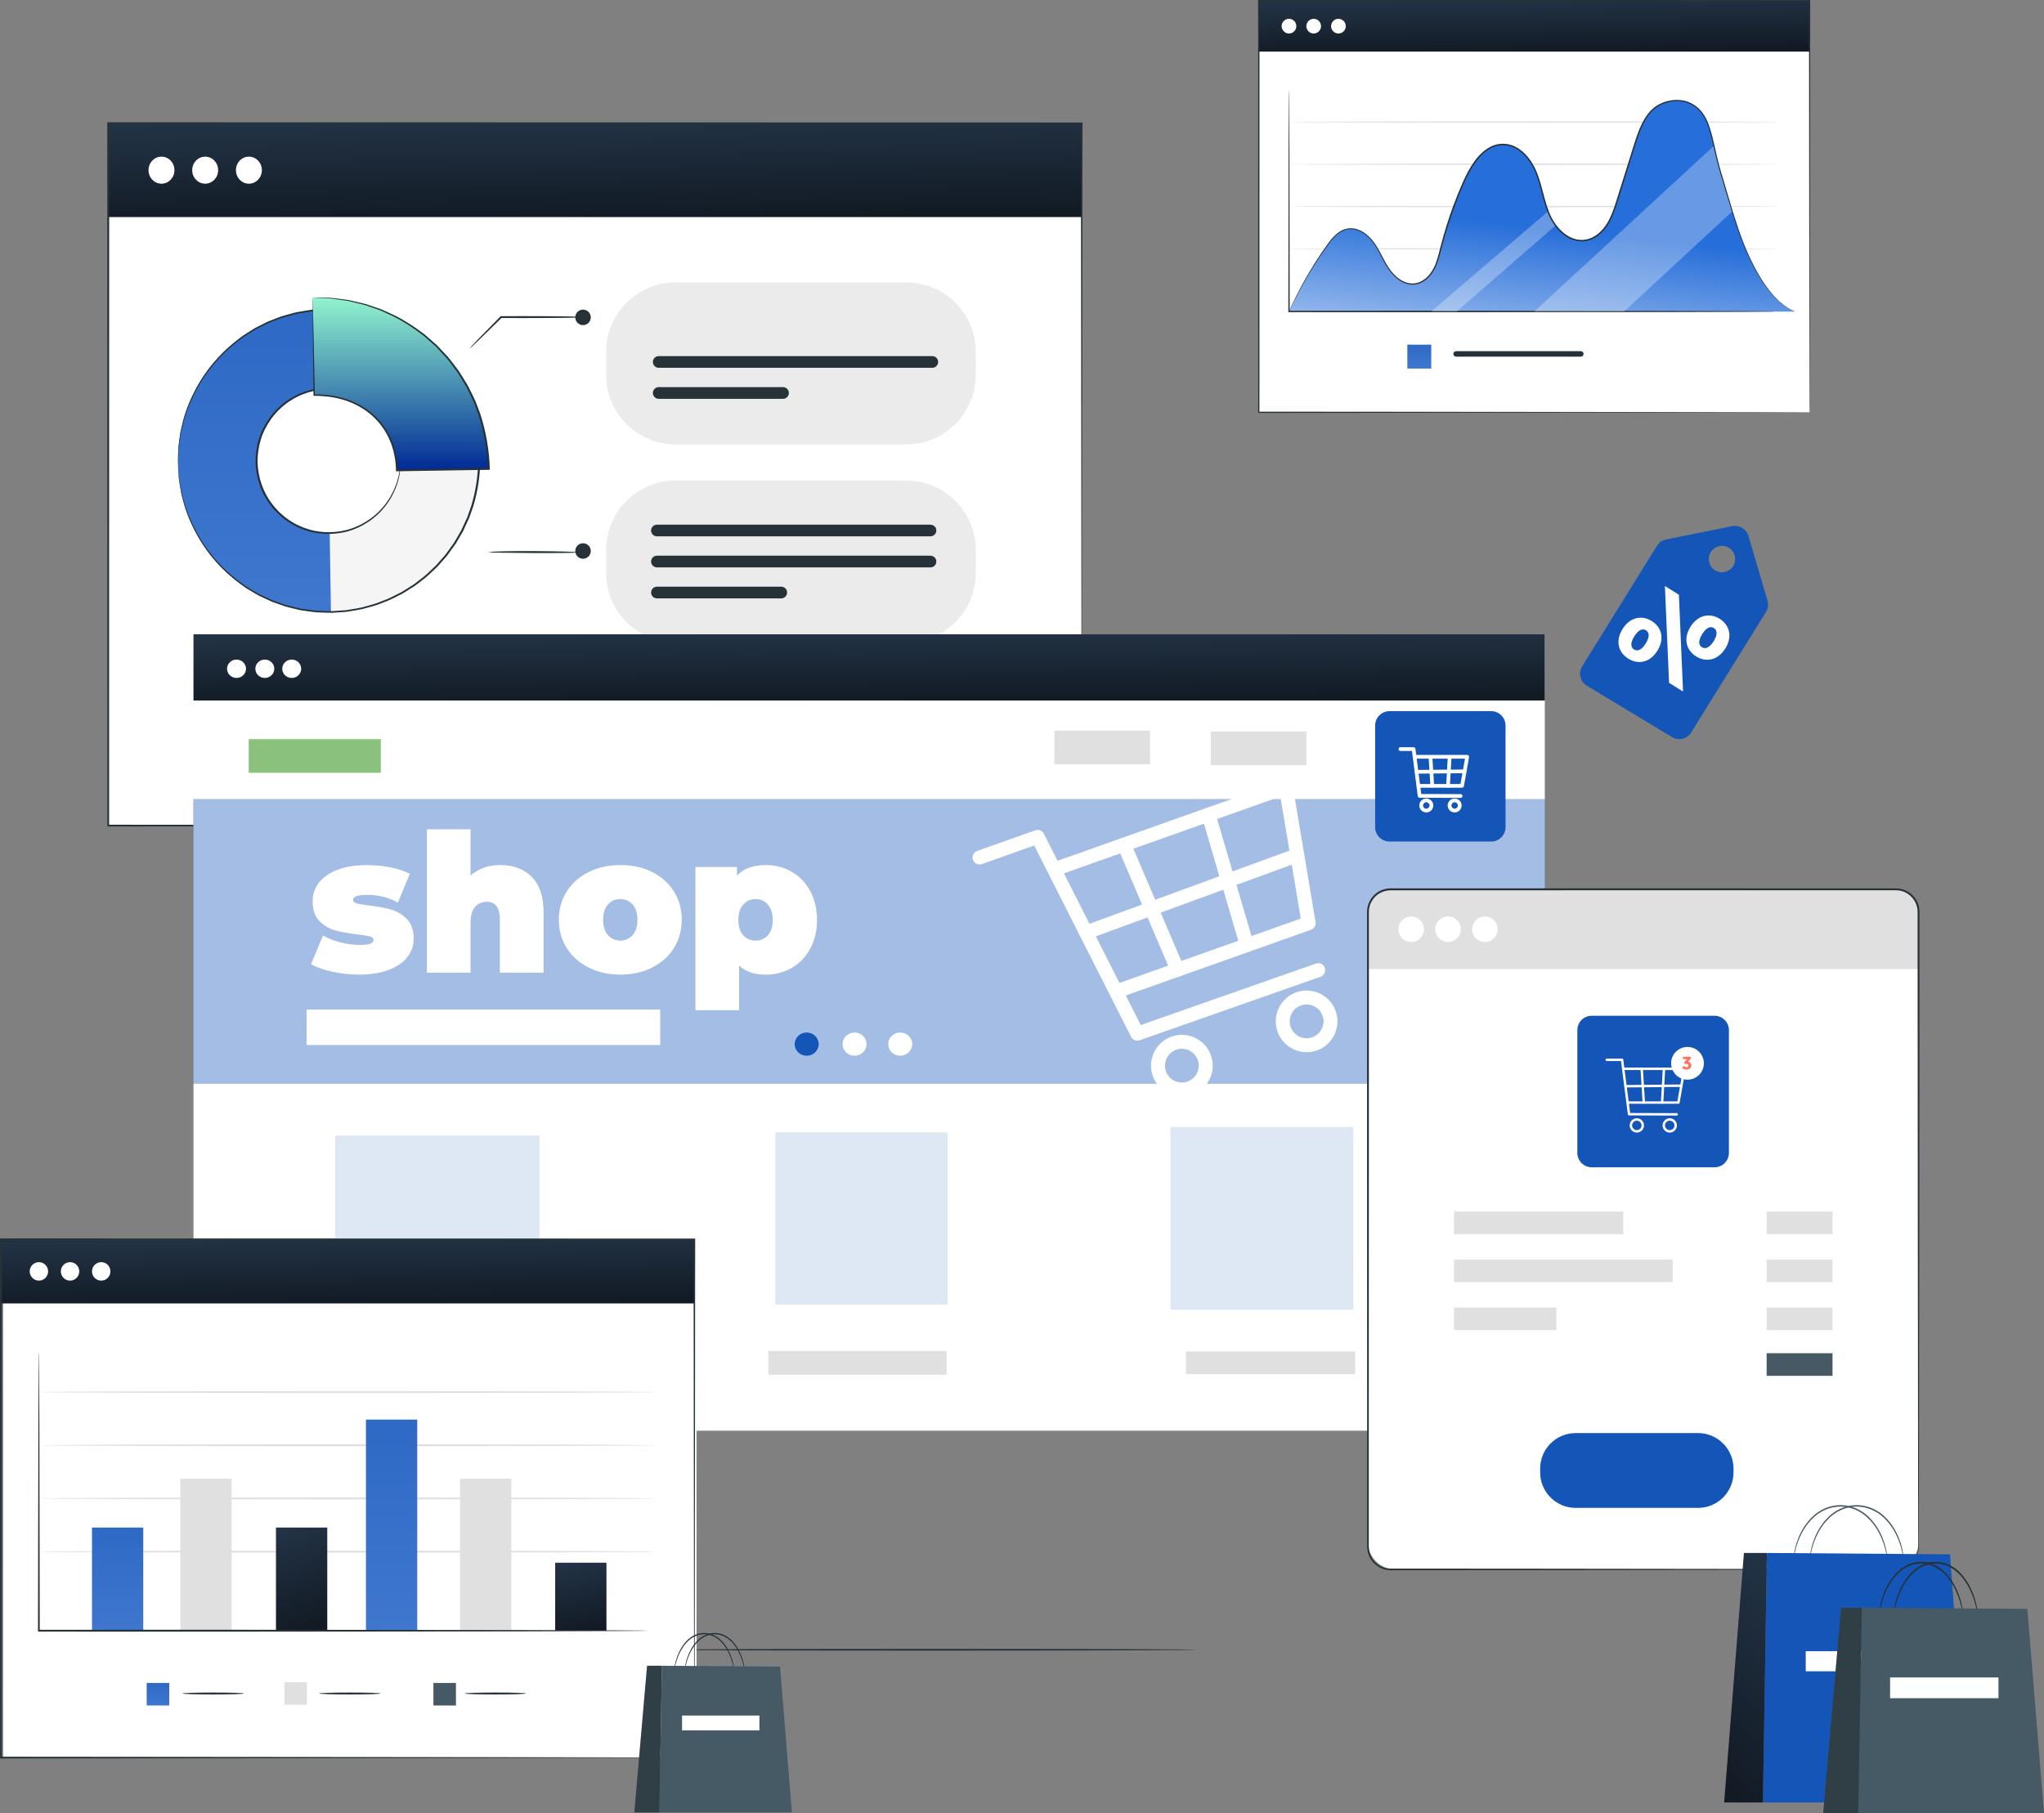 <svg xmlns="http://www.w3.org/2000/svg" xmlns:xlink="http://www.w3.org/1999/xlink" id="Layer_1" data-name="Layer 1" viewBox="0 0 632 560.73"><rect x="0" y="0" width="632" height="560.73" fill="#808080" stroke="none"/><defs><style>      .cls-1 {        fill: url(#linear-gradient-2);      }      .cls-2 {        fill: #fff;      }      .cls-3 {        fill: #8ac17d;      }      .cls-4 {        fill: url(#linear-gradient-15);      }      .cls-5 {        fill: #f5f5f5;      }      .cls-6 {        fill: rgba(38, 50, 56, .24);      }      .cls-7 {        fill: rgba(20, 86, 184, .39);      }      .cls-8 {        fill: #455a64;      }      .cls-9 {        fill: url(#linear-gradient-14);      }      .cls-10 {        fill: url(#linear-gradient-6);      }      .cls-11 {        fill: #e0e0e0;      }      .cls-12 {        fill: url(#linear-gradient-11);      }      .cls-13 {        fill: #ff725e;      }      .cls-14 {        fill: #1456b8;      }      .cls-15 {        fill: url(#linear-gradient-10);      }      .cls-16 {        opacity: .3;      }      .cls-17 {        fill: url(#linear-gradient-5);      }      .cls-18 {        fill: #ebebeb;      }      .cls-19 {        fill: url(#linear-gradient-7);      }      .cls-20 {        fill: url(#linear-gradient-9);      }      .cls-21 {        fill: url(#linear-gradient-3);      }      .cls-22 {        fill: none;        stroke: #fff;        stroke-linecap: round;        stroke-linejoin: round;        stroke-width: .75px;      }      .cls-23 {        fill: url(#linear-gradient);      }      .cls-24 {        fill: rgba(20, 86, 184, .14);      }      .cls-25 {        fill: url(#linear-gradient-4);      }      .cls-26 {        fill: url(#linear-gradient-8);      }      .cls-27 {        fill: #263238;      }      .cls-28 {        fill: url(#linear-gradient-12);      }      .cls-29 {        fill: url(#linear-gradient-13);      }    </style><linearGradient id="linear-gradient" x1="-89.78" y1="831.8" x2="-89.5" y2="814.26" gradientTransform="translate(564 830.52) scale(1 -1)" gradientUnits="userSpaceOnUse"><stop offset="0" stop-color="#233447"></stop><stop offset="1" stop-color="#121a24"></stop></linearGradient><linearGradient id="linear-gradient-2" x1="-84.37" y1="759.81" x2="-91.86" y2="691.07" gradientTransform="translate(564 830.52) scale(1 -1)" gradientUnits="userSpaceOnUse"><stop offset="0" stop-color="#266ed9"></stop><stop offset="1" stop-color="#fff"></stop></linearGradient><linearGradient id="linear-gradient-3" x1="-125.16" y1="734.15" x2="-125.16" y2="706.97" gradientTransform="translate(564 830.52) scale(1 -1)" gradientUnits="userSpaceOnUse"><stop offset="0" stop-color="#1456b8"></stop><stop offset="1" stop-color="#5789db"></stop></linearGradient><linearGradient id="linear-gradient-4" x1="-485.33" y1="864.2" x2="-485.33" y2="520.35" xlink:href="#linear-gradient-3"></linearGradient><linearGradient id="linear-gradient-5" x1="-440.11" y1="685.07" x2="-440.11" y2="738.45" gradientTransform="translate(564 830.52) scale(1 -1)" gradientUnits="userSpaceOnUse"><stop offset="0" stop-color="#002a95"></stop><stop offset="1" stop-color="#91f4ce"></stop></linearGradient><linearGradient id="linear-gradient-6" x1="-380.34" y1="795.18" x2="-379.79" y2="762.84" xlink:href="#linear-gradient"></linearGradient><linearGradient id="linear-gradient-7" x1="-434.86" y1="617.77" x2="-434.86" y2="588.81" xlink:href="#linear-gradient-3"></linearGradient><linearGradient id="linear-gradient-8" x1="-295.37" y1="636.32" x2="-295.17" y2="613.5" xlink:href="#linear-gradient"></linearGradient><linearGradient id="linear-gradient-9" x1="-456.7" y1="449.12" x2="-456.34" y2="427.03" xlink:href="#linear-gradient"></linearGradient><linearGradient id="linear-gradient-10" x1="-527.64" y1="402.2" x2="-527.64" y2="285.01" xlink:href="#linear-gradient-3"></linearGradient><linearGradient id="linear-gradient-11" x1="-476.69" y1="359.05" x2="-465.55" y2="327.42" xlink:href="#linear-gradient"></linearGradient><linearGradient id="linear-gradient-12" x1="-387.18" y1="348.6" x2="-382.02" y2="326.36" xlink:href="#linear-gradient"></linearGradient><linearGradient id="linear-gradient-13" x1="-442.92" y1="481.8" x2="-442.92" y2="241.87" xlink:href="#linear-gradient-3"></linearGradient><linearGradient id="linear-gradient-14" x1="-515.16" y1="319.66" x2="-515.16" y2="294.06" xlink:href="#linear-gradient-3"></linearGradient><linearGradient id="linear-gradient-15" x1="-.09" y1="332.94" x2="-43.12" y2="290.82" xlink:href="#linear-gradient"></linearGradient></defs><path class="cls-2" d="m559.52.22h-170.3v127.3h170.3V.22Z"></path><path class="cls-23" d="m559.52.22h-170.3v15.74h170.3V.22Z"></path><path class="cls-2" d="m398.55,10.36c1.25,0,2.27-1.02,2.27-2.27s-1.01-2.27-2.27-2.27-2.27,1.02-2.27,2.27,1.02,2.27,2.27,2.27Z"></path><path class="cls-2" d="m406.19,10.36c1.25,0,2.27-1.02,2.27-2.27s-1.02-2.27-2.27-2.27-2.27,1.02-2.27,2.27,1.01,2.27,2.27,2.27Z"></path><path class="cls-2" d="m413.84,10.36c1.25,0,2.27-1.02,2.27-2.27s-1.02-2.27-2.27-2.27-2.27,1.02-2.27,2.27,1.02,2.27,2.27,2.27Z"></path><path class="cls-27" d="m559.52,127.53s-.01-.8-.02-2.33c0-1.53-.01-3.8-.02-6.76-.01-5.92-.03-14.62-.05-25.72-.02-22.18-.06-53.99-.09-92.5l.18.18c-48.02.01-106.84.02-170.29.04h-.02l.22-.22c0,45.75-.02,89.09-.02,127.3l-.2-.2c50.43.04,92.98.08,122.93.1,14.99.02,26.82.04,34.91.05,4.04,0,7.15.02,9.26.02,1.05,0,1.85,0,2.39.01.54,0,.82.01.82.01,0,0-.26,0-.79.01-.53,0-1.32,0-2.36.01-2.1,0-5.19.01-9.22.02-8.08.01-19.9.03-34.86.05-29.98.02-72.58.06-123.06.1h-.2v-.2c0-38.22-.01-81.55-.02-127.3v-.22h.24c63.45.02,122.26.03,170.29.04h.18v.18c-.04,38.56-.07,70.41-.09,92.62-.02,11.08-.04,19.76-.05,25.67-.01,2.94-.02,5.2-.02,6.73,0,1.52-.02,2.29-.02,2.29Z"></path><path class="cls-11" d="m550.14,76.94c0,.12-33.89.22-75.69.22s-75.7-.1-75.7-.22,33.88-.22,75.7-.22,75.69.1,75.69.22Z"></path><path class="cls-11" d="m550.14,63.87c0,.12-33.89.22-75.69.22s-75.7-.1-75.7-.22,33.88-.22,75.7-.22,75.69.1,75.69.22Z"></path><path class="cls-11" d="m550.14,50.81c0,.12-33.89.22-75.69.22s-75.7-.1-75.7-.22,33.88-.22,75.7-.22c41.8,0,75.69.1,75.69.22Z"></path><path class="cls-11" d="m550.14,37.74c0,.12-33.89.22-75.69.22s-75.7-.1-75.7-.22,33.88-.22,75.7-.22,75.69.1,75.69.22Z"></path><path class="cls-1" d="m539.51,76.46c-2.95-7.12-4.97-14.9-7.24-22.27-1.97-6.42-2.15-9.42-3.84-14.84-2.66-8.54-9.71-9.49-14.83-7.17-4.57,2.06-6.54,7.43-8.05,12.26-1.81,5.78-3.62,11.55-5.43,17.33-.86,2.74-1.74,5.51-3.31,7.9-1.58,2.38-3.98,4.36-6.79,4.73-4.63.61-8.77-3.26-10.75-7.55-1.98-4.29-2.53-9.12-4.3-13.5-1.77-4.38-5.41-8.58-10.08-8.67-5.75-.1-9.65,5.76-12.04,11.06-3.01,6.67-5.44,13.61-7.25,20.72-.62,2.42-1.18,4.9-2.41,7.06-1.23,2.17-3.27,4.02-5.72,4.32-3.16.39-6.08-1.86-7.92-4.49s-2.96-5.72-4.84-8.32c-1.88-2.6-4.91-4.76-8.04-4.21-2.81.49-4.83,2.96-6.49,5.31-4.49,6.35-8.39,13.14-11.63,20.24h156.58c-7.21-2.48-12.67-12.77-15.63-19.89Z"></path><path class="cls-21" d="m442.54,106.6h-7.39v7.39h7.39v-7.39Z"></path><path class="cls-27" d="m488.79,110.3h-38.56c-.47,0-.85-.38-.85-.85s.38-.85.85-.85h38.56c.47,0,.85.38.85.85s-.38.85-.85.85Z"></path><path class="cls-27" d="m548.34,96.35s-.19.02-.56.02c-.39,0-.94.01-1.65.02-1.47,0-3.61.02-6.36.04-5.54.02-13.52.04-23.38.07-19.76.02-47.03.04-77.14.06-14.41,0-28.17-.01-40.69-.02h-.21v-.21c.03-20.06.06-37.16.08-49.26.03-6.03.05-10.82.06-14.11.01-1.63.03-2.88.03-3.75,0-.42.01-.74.02-.97,0-.22.02-.33.02-.33,0,0,.01.11.02.33,0,.23,0,.55.02.97,0,.87.02,2.12.03,3.75.01,3.29.03,8.08.06,14.11.02,12.1.05,29.2.08,49.26l-.21-.21c12.52,0,26.28-.01,40.69-.02,30.12.03,57.39.05,77.14.06,9.86.03,17.85.05,23.38.07,2.75.02,4.89.03,6.36.04.72,0,1.27.02,1.65.02.37,0,.56.02.56.02Z"></path><g class="cls-16"><path class="cls-2" d="m529.95,45.08l-55.57,51.27h27.79l33.46-30.97-5.67-20.29Z"></path></g><g class="cls-16"><path class="cls-2" d="m480.99,69.73l-30.58,26.61h-7.88l36.11-30.96,3.14,5.33"></path></g><path class="cls-27" d="m398.55,96.35s1.53-3.79,5.14-10.22c1.83-3.2,4.17-7.06,7.27-11.29.8-1.04,1.71-2.08,2.86-2.92,1.14-.84,2.59-1.4,4.12-1.33,1.53.07,3.01.72,4.28,1.67,1.28.95,2.36,2.2,3.24,3.6,1.81,2.77,2.96,6.13,5.35,8.78,1.2,1.29,2.71,2.42,4.49,2.86.88.21,1.82.24,2.72.03.9-.21,1.75-.64,2.5-1.21,1.52-1.15,2.61-2.83,3.33-4.67.74-1.84,1.17-3.83,1.69-5.83,1.03-4,2.3-8.07,3.81-12.16.75-2.05,1.58-4.1,2.46-6.15.88-2.05,1.82-4.12,3.04-6.07,1.22-1.93,2.67-3.82,4.61-5.2.96-.68,2.04-1.25,3.21-1.54,1.17-.28,2.41-.33,3.6-.1,2.41.46,4.49,2,6.05,3.86,1.58,1.87,2.7,4.12,3.46,6.46.78,2.34,1.33,4.75,2.01,7.13.69,2.37,1.49,4.75,2.87,6.81,1.37,2.05,3.21,3.85,5.47,4.76,2.24.95,4.86.72,6.89-.56,2.06-1.24,3.58-3.21,4.63-5.34,1.07-2.14,1.75-4.43,2.46-6.69,1.42-4.52,2.82-8.96,4.18-13.31.69-2.17,1.32-4.34,2.1-6.44.77-2.1,1.71-4.14,3.04-5.91.66-.88,1.43-1.69,2.32-2.33.88-.66,1.88-1.13,2.89-1.49,1.02-.35,2.08-.55,3.14-.63,1.07-.07,2.13.04,3.15.26,2.04.53,3.88,1.69,5.15,3.29,1.3,1.58,2.1,3.45,2.67,5.31,1.15,3.72,1.77,7.42,2.69,10.89.45,1.74.97,3.42,1.47,5.07.49,1.65.96,3.27,1.43,4.85,1.84,6.32,3.62,12.01,5.7,16.81,2.06,4.8,4.28,8.75,6.48,11.69,2.18,2.96,4.35,4.88,5.98,5.92.83.49,1.47.86,1.94,1.03.46.2.69.31.69.31,0,0-.24-.08-.7-.27-.48-.16-1.13-.51-1.97-.99-1.65-1.02-3.85-2.94-6.07-5.89-2.23-2.94-4.48-6.89-6.57-11.7-2.1-4.81-3.91-10.51-5.77-16.82-.47-1.58-.95-3.19-1.45-4.85-.5-1.65-1.03-3.33-1.48-5.08-.94-3.48-1.57-7.18-2.71-10.87-.56-1.83-1.34-3.65-2.6-5.17-1.22-1.55-2.99-2.65-4.95-3.16-.99-.21-2.01-.31-3.04-.25-1.02.09-2.05.27-3.04.62-1.99.65-3.75,1.95-5.02,3.69-1.29,1.72-2.22,3.73-2.98,5.81-.76,2.08-1.39,4.25-2.08,6.43-1.36,4.35-2.76,8.79-4.17,13.32-.71,2.26-1.4,4.57-2.48,6.76-1.07,2.17-2.64,4.22-4.8,5.52-1.07.64-2.29,1.1-3.56,1.18-1.27.11-2.55-.11-3.73-.59-2.37-.96-4.27-2.82-5.67-4.93-1.42-2.13-2.23-4.56-2.92-6.94-.68-2.39-1.23-4.8-2-7.11-.75-2.31-1.84-4.49-3.38-6.31-1.51-1.81-3.51-3.28-5.79-3.72-1.13-.22-2.3-.17-3.41.1-1.11.27-2.14.82-3.07,1.47-1.87,1.33-3.29,3.17-4.49,5.08-1.2,1.92-2.14,3.97-3.01,6.01-.88,2.04-1.7,4.09-2.46,6.13-1.51,4.08-2.78,8.13-3.82,12.11-.52,1.99-.96,3.99-1.72,5.87-.74,1.88-1.87,3.62-3.46,4.82-.79.6-1.69,1.05-2.64,1.27-.96.22-1.95.19-2.89-.04-1.87-.48-3.42-1.65-4.65-2.98-2.45-2.74-3.59-6.11-5.36-8.85-.87-1.39-1.92-2.61-3.16-3.53-1.23-.93-2.66-1.56-4.11-1.62-1.46-.08-2.85.45-3.95,1.26-1.12.81-2.02,1.83-2.81,2.85-3.1,4.2-5.48,8.05-7.32,11.23-1.84,3.19-3.13,5.74-3.99,7.48-.42.86-.74,1.53-.96,1.99-.22.45-.34.68-.34.68Z"></path><path class="cls-2" d="m334.45,38.12H33.46v217.21h300.99V38.12Z"></path><path class="cls-18" d="m280.22,137.44h-71.32c-11.86,0-21.48-9.62-21.48-21.48v-7.13c0-11.86,9.62-21.48,21.48-21.48h71.32c11.86,0,21.48,9.62,21.48,21.48v7.13c0,11.86-9.62,21.48-21.48,21.48Z"></path><path class="cls-5" d="m55.02,143.27c-.41-25.79,20.14-47.11,45.81-47.53,25.67-.41,46.89,20.23,47.31,46.02.41,25.79-20.14,47.11-45.81,47.52-25.67.41-46.9-20.23-47.31-46.02Zm68.82-1.11c-.2-12.33-10.34-22.2-22.62-22-12.28.2-22.1,10.39-21.9,22.72.2,12.33,10.34,22.2,22.62,22.01,12.27-.2,22.1-10.39,21.9-22.73Z"></path><path class="cls-25" d="m55.02,143.27c-.41-25.79,20.14-47.11,45.81-47.53l.39,24.41c-12.28.2-22.1,10.39-21.9,22.72.2,12.33,10.34,22.2,22.62,22l.39,24.41c-25.67.41-46.89-20.23-47.31-46.02Z"></path><path class="cls-27" d="m123.84,142.16s.02.12.02.36c0,.27,0,.62,0,1.07,0,.47-.01,1.05-.12,1.73-.08.68-.16,1.47-.39,2.33-.34,1.75-1.1,3.83-2.32,6.05-1.24,2.21-3.05,4.53-5.55,6.53-2.5,1.98-5.67,3.69-9.38,4.44-3.68.72-7.86.68-11.87-.76-1.02-.31-1.98-.8-2.97-1.25-.94-.55-1.92-1.05-2.8-1.74-.93-.62-1.74-1.39-2.59-2.14-.78-.83-1.58-1.64-2.25-2.59-1.37-1.85-2.58-3.91-3.33-6.18-.77-2.26-1.21-4.66-1.28-7.11,0-2.45.35-4.87,1.05-7.15.67-2.3,1.81-4.39,3.13-6.29.64-.96,1.42-1.81,2.17-2.66.83-.78,1.62-1.58,2.52-2.23.85-.72,1.82-1.25,2.74-1.83.97-.48,1.92-1,2.93-1.34,3.96-1.58,8.14-1.75,11.84-1.15,3.73.63,6.96,2.24,9.52,4.13,2.57,1.92,4.45,4.18,5.76,6.35,1.29,2.18,2.11,4.23,2.51,5.97.26.85.36,1.64.46,2.32.13.67.16,1.25.17,1.72.02.44.03.79.04,1.06,0,.24,0,.36,0,.36-.01,0-.03-.12-.05-.36-.03-.27-.06-.62-.1-1.05-.03-.46-.08-1.04-.23-1.7-.12-.67-.24-1.45-.51-2.29-.42-1.71-1.27-3.72-2.57-5.85-1.31-2.12-3.19-4.33-5.72-6.19-2.53-1.84-5.7-3.39-9.35-3.98-3.62-.57-7.7-.38-11.56,1.17-.98.33-1.9.85-2.85,1.32-.89.57-1.84,1.09-2.66,1.79-.88.63-1.65,1.42-2.45,2.17-.73.83-1.49,1.65-2.11,2.59-1.27,1.85-2.38,3.89-3.04,6.12-.68,2.22-1.03,4.58-1.02,6.96.12,4.77,1.72,9.38,4.47,12.95.65.92,1.44,1.72,2.19,2.52.83.73,1.62,1.49,2.52,2.1.85.67,1.81,1.17,2.72,1.71.96.44,1.9.92,2.89,1.23,3.9,1.43,7.98,1.48,11.59.8,3.63-.71,6.75-2.36,9.22-4.28,2.47-1.94,4.28-4.21,5.52-6.37,1.23-2.17,2.01-4.21,2.38-5.93.25-.85.34-1.63.44-2.3.12-.67.16-1.24.18-1.71.03-.44.05-.79.07-1.06.02-.24.03-.36.04-.36Z"></path><path class="cls-27" d="m55.02,143.27s.04.26.08.75c.04.52.1,1.26.18,2.21.04.49.08,1.03.12,1.63.07.6.21,1.24.33,1.94.12.7.26,1.46.4,2.26.11.82.42,1.64.65,2.54.88,3.59,2.63,7.82,5.35,12.3,2.74,4.46,6.67,9.1,11.99,13.03.67.48,1.34.97,2.03,1.47.71.46,1.46.87,2.2,1.31.75.42,1.47.92,2.28,1.28.8.37,1.61.74,2.43,1.12.41.19.82.38,1.23.57.43.15.86.3,1.29.45.87.3,1.74.61,2.62.92.89.29,1.82.46,2.74.7.93.19,1.85.51,2.82.6,1.92.24,3.87.61,5.88.59,1,.02,2.01.1,3.03.07,1.02-.07,2.04-.14,3.07-.21.51-.04,1.04-.05,1.55-.13l1.54-.26c1.03-.19,2.08-.32,3.11-.56,2.04-.59,4.15-1.05,6.15-1.93,2.07-.7,4-1.78,6-2.77.96-.56,1.9-1.19,2.85-1.78.98-.57,1.86-1.28,2.76-1.98,1.86-1.33,3.48-2.98,5.17-4.58.77-.88,1.54-1.76,2.31-2.64l.58-.66.52-.72,1.04-1.44,1.04-1.45.9-1.54.9-1.55.45-.78.38-.82c.5-1.1,1.01-2.19,1.52-3.3.4-1.15.8-2.3,1.2-3.46,1.43-4.68,2.16-9.64,2.15-14.67-.15-5.03-1.04-9.96-2.62-14.59-.44-1.14-.87-2.28-1.31-3.42-.54-1.09-1.08-2.17-1.62-3.25l-.4-.81-.48-.76-.96-1.52-.95-1.51-1.09-1.41-1.08-1.41-.54-.7-.6-.65c-.8-.86-1.6-1.71-2.39-2.56-1.74-1.54-3.41-3.14-5.31-4.41-.92-.68-1.83-1.36-2.82-1.9-.98-.56-1.93-1.16-2.91-1.69-2.03-.93-3.99-1.94-6.08-2.58-2.03-.81-4.15-1.21-6.21-1.73-1.04-.2-2.09-.31-3.13-.46l-1.55-.21c-.52-.06-1.04-.05-1.55-.08-1.03-.04-2.06-.07-3.07-.11-1.02,0-2.02.12-3.02.17-2.01.04-3.94.48-5.86.78-.97.11-1.87.47-2.8.69-.91.27-1.84.47-2.72.78-.87.34-1.74.67-2.59,1-.43.17-.86.33-1.28.49-.41.2-.81.41-1.21.61-.8.4-1.6.8-2.39,1.2-.79.39-1.5.91-2.24,1.36-.72.47-1.46.9-2.15,1.38-.67.52-1.33,1.03-1.98,1.53-5.19,4.09-8.96,8.86-11.56,13.4-2.57,4.57-4.19,8.85-4.95,12.47-.19.9-.49,1.74-.57,2.55-.12.81-.22,1.57-.32,2.28-.09.71-.21,1.36-.26,1.95-.03.6-.05,1.14-.07,1.63-.05.96-.08,1.7-.11,2.22-.03.5-.06.76-.06.76,0,0-.01-.26,0-.76.01-.52.03-1.26.05-2.22.01-.49.03-1.04.04-1.64.04-.6.15-1.25.24-1.96.09-.71.19-1.47.3-2.29.07-.82.35-1.66.54-2.57.73-3.64,2.32-7.97,4.88-12.58,2.59-4.59,6.37-9.42,11.59-13.57.66-.51,1.32-1.03,1.99-1.56.69-.49,1.44-.93,2.17-1.41.75-.45,1.46-.98,2.25-1.38.79-.4,1.6-.81,2.41-1.22.41-.2.81-.41,1.22-.62.43-.17.86-.33,1.29-.5.86-.34,1.74-.67,2.62-1.02.89-.32,1.82-.53,2.75-.8.93-.23,1.85-.58,2.82-.7,1.93-.31,3.89-.75,5.92-.8,1.01-.05,2.03-.17,3.06-.18,1.03.03,2.07.07,3.11.1.52.03,1.05.01,1.57.08l1.57.21c1.05.16,2.11.26,3.17.46,2.08.52,4.23.92,6.29,1.74,2.12.64,4.11,1.66,6.16,2.6,1,.53,1.96,1.14,2.95,1.71,1.01.54,1.93,1.23,2.86,1.91,1.93,1.28,3.62,2.9,5.38,4.46.8.86,1.61,1.72,2.43,2.59l.61.65.55.71,1.1,1.42,1.1,1.43.97,1.53.97,1.54.49.77.41.82c.54,1.09,1.1,2.19,1.64,3.29.44,1.15.88,2.3,1.33,3.46,1.6,4.69,2.5,9.69,2.65,14.78.01,5.1-.73,10.11-2.18,14.85-.41,1.17-.81,2.34-1.22,3.5-.51,1.12-1.03,2.23-1.54,3.34l-.38.83-.46.79-.92,1.57-.92,1.56-1.06,1.46-1.05,1.46-.52.73-.59.67c-.78.89-1.57,1.78-2.34,2.67-1.71,1.61-3.35,3.28-5.24,4.63-.91.71-1.8,1.43-2.8,2-.97.6-1.91,1.24-2.89,1.8-2.02,1.01-3.98,2.09-6.07,2.8-2.03.88-4.16,1.35-6.23,1.94-1.05.24-2.11.37-3.15.57l-1.56.26c-.52.08-1.05.08-1.57.13-1.04.07-2.08.14-3.1.2-1.03.03-2.05-.05-3.06-.07-2.03.02-4-.36-5.94-.61-.98-.09-1.9-.41-2.85-.61-.93-.24-1.87-.42-2.77-.71-.89-.31-1.78-.62-2.65-.93-.44-.15-.87-.31-1.31-.46-.42-.19-.83-.39-1.24-.58-.82-.38-1.64-.76-2.45-1.14-.81-.37-1.54-.88-2.3-1.3-.75-.45-1.5-.87-2.21-1.33-.69-.5-1.37-1-2.04-1.49-5.35-3.98-9.29-8.68-12.02-13.19-2.71-4.53-4.44-8.8-5.28-12.42-.22-.9-.52-1.73-.62-2.55-.13-.81-.26-1.57-.37-2.28-.11-.71-.24-1.36-.3-1.95-.03-.6-.07-1.15-.09-1.64-.05-.96-.09-1.7-.12-2.22-.03-.5-.02-.75-.02-.75Z"></path><path class="cls-17" d="m96.66,92c30.03-.48,53.99,22.83,54.48,53l-28.42.46c-.23-14.43-11.21-23.51-25.57-23.28l-.48-30.18Z"></path><path class="cls-27" d="m96.65,92s.02.2.03.56c.01.39.03.92.05,1.59.04,1.42.09,3.45.15,6.05.11,5.24.27,12.75.47,21.98l-.23-.22c2.73-.02,5.63.25,8.55,1.05,2.91.79,5.85,2.12,8.47,4.13,2.61,1.99,4.88,4.67,6.42,7.84,1.55,3.16,2.37,6.78,2.43,10.49l-.3-.29c6.97-.12,14.38-.24,22.01-.36,2.2-.03,4.38-.07,6.41-.1l-.29.3c-.17-5.89-1.18-11.57-2.9-16.82-.48-1.29-.96-2.57-1.44-3.84-.54-1.24-1.17-2.42-1.74-3.62-.54-1.21-1.26-2.31-1.94-3.41-.7-1.08-1.29-2.23-2.11-3.2-.76-1-1.52-1.99-2.26-2.97-.8-.93-1.65-1.8-2.45-2.68-.41-.44-.81-.87-1.21-1.3-.44-.39-.88-.78-1.31-1.16-.87-.77-1.72-1.52-2.56-2.26-3.57-2.68-7.07-4.98-10.55-6.5-.86-.4-1.7-.79-2.52-1.17-.84-.33-1.68-.59-2.48-.88-.81-.28-1.59-.55-2.35-.82-.77-.24-1.53-.38-2.26-.57-.73-.18-1.44-.35-2.11-.51-.34-.08-.67-.16-1-.24-.33-.06-.66-.1-.97-.14-1.27-.18-2.43-.34-3.48-.49-1.05-.19-1.97-.17-2.77-.22-.8-.04-1.48-.07-2.04-.1-.54-.03-.96-.05-1.27-.07-.29-.02-.44-.03-.45-.04,0,0,.13,0,.41,0,.31,0,.72,0,1.25.01.57,0,1.26.02,2.07.03.82.03,1.79,0,2.83.16,1.06.13,2.23.28,3.51.44.32.04.65.08.98.13.33.08.66.15,1.01.23.68.16,1.39.32,2.13.49.73.18,1.51.32,2.28.55.77.26,1.56.53,2.37.8.81.28,1.66.54,2.5.87.83.38,1.68.76,2.55,1.15,3.52,1.51,7.06,3.81,10.68,6.5.85.74,1.71,1.5,2.59,2.27.44.38.88.77,1.33,1.17.41.43.82.87,1.23,1.31.82.89,1.68,1.75,2.49,2.7.76.99,1.52,1.98,2.3,2.99.82.98,1.42,2.13,2.14,3.23.69,1.11,1.42,2.22,1.97,3.44.58,1.21,1.22,2.4,1.77,3.65.48,1.28.97,2.57,1.46,3.88,1.74,5.3,2.77,11.04,2.95,16.99v.3s-.3,0-.3,0c-2.04.03-4.22.07-6.41.1-7.63.12-15.05.24-22.01.35h-.29s0-.29,0-.29c-.05-3.63-.84-7.17-2.35-10.25-1.5-3.09-3.69-5.71-6.24-7.66-2.55-1.97-5.42-3.28-8.28-4.07-2.86-.79-5.72-1.07-8.41-1.07h-.23v-.22c-.1-9.28-.18-16.84-.24-22.12-.02-2.58-.03-4.59-.04-6v-1.55c0-.35.01-.52.02-.51Z"></path><path class="cls-10" d="m334.45,38.12H33.46v29.01h300.99v-29.01Z"></path><path class="cls-6" d="m343.18,384.57h-42.12c-.5,0-.9-.78-.9-1.73s.4-1.73.9-1.73h42.12c.5,0,.9.78.9,1.73s-.4,1.73-.9,1.73Z"></path><path class="cls-27" d="m288.27,113.75h-84.59c-1,0-1.81-.81-1.81-1.81s.81-1.81,1.81-1.81h84.59c1,0,1.8.81,1.8,1.81,0,1-.81,1.81-1.8,1.81Z"></path><path class="cls-27" d="m242.12,123.35h-38.44c-1,0-1.81-.81-1.81-1.81s.81-1.81,1.81-1.81h38.44c1,0,1.8.81,1.8,1.81s-.81,1.81-1.8,1.81Z"></path><path class="cls-18" d="m280.22,198.7h-71.32c-11.86,0-21.48-9.62-21.48-21.48v-7.13c0-11.86,9.62-21.48,21.48-21.48h71.32c11.86,0,21.48,9.62,21.48,21.48v7.13c0,11.86-9.62,21.48-21.48,21.48Z"></path><path class="cls-18" d="m290.6,229.94h-94.48c-5.47,0-9.9-4.43-9.9-9.9s4.43-9.9,9.9-9.9h94.48c5.47,0,9.9,4.43,9.9,9.9s-4.43,9.9-9.9,9.9Z"></path><path class="cls-27" d="m287.7,165.87h-84.59c-1,0-1.8-.81-1.8-1.8s.81-1.8,1.8-1.8h84.59c1,0,1.81.81,1.81,1.8s-.81,1.8-1.81,1.8Z"></path><path class="cls-27" d="m284.1,222.06h-84.59c-1,0-1.81-.81-1.81-1.81s.81-1.81,1.81-1.81h84.59c1,0,1.8.81,1.8,1.81s-.81,1.81-1.8,1.81Z"></path><path class="cls-27" d="m287.7,175.47h-84.59c-1,0-1.8-.81-1.8-1.8s.81-1.81,1.8-1.81h84.59c1,0,1.81.81,1.81,1.81s-.81,1.8-1.81,1.8Z"></path><path class="cls-27" d="m241.56,185.06h-38.44c-1,0-1.8-.81-1.8-1.81s.81-1.8,1.8-1.8h38.44c1,0,1.81.81,1.81,1.8s-.81,1.81-1.81,1.81Z"></path><path class="cls-27" d="m181.52,98.06s-.56.08-1.58.12c-1.14.03-2.58.06-4.31.1-3.64.05-8.67.09-14.23.09-2.28,0-4.46-.01-6.48-.02l.2-.08c-2.83,2.8-5.27,5.18-7.01,6.86-.82.77-1.5,1.42-2.06,1.94-.49.44-.76.67-.78.65-.02-.02.21-.3.65-.78.52-.56,1.17-1.24,1.94-2.06,1.67-1.74,4.06-4.18,6.86-7.01l.08-.08h.12c2.01,0,4.2-.01,6.48-.02,5.56,0,10.59.03,14.23.09,1.73.04,3.18.07,4.31.1,1.02.04,1.58.08,1.58.12Z"></path><path class="cls-27" d="m180.27,100.55c1.33,0,2.4-1.08,2.4-2.4s-1.08-2.4-2.4-2.4-2.4,1.08-2.4,2.4,1.08,2.4,2.4,2.4Z"></path><path class="cls-27" d="m180.27,172.81c1.33,0,2.4-1.07,2.4-2.4s-1.08-2.4-2.4-2.4-2.4,1.08-2.4,2.4,1.08,2.4,2.4,2.4Z"></path><path class="cls-27" d="m178.67,170.83c0,.08-1.54.15-4.04.18-2.49.04-5.93.05-9.74.03-3.72-.04-7.08-.07-9.74-.1-1.13-.02-2.11-.04-2.95-.06-.71-.02-1.04-.03-1.08-.05-.03-.12,1.55-.25,4.03-.31,2.49-.07,5.94-.1,9.74-.08,3.8.02,7.25.07,9.74.14,2.49.07,4.03.16,4.03.24Z"></path><path class="cls-8" d="m77.96,223.65h-7.88v7.88h7.88v-7.88Z"></path><path class="cls-11" d="m104.39,223.65h-7.88v7.88h7.88v-7.88Z"></path><path class="cls-19" d="m133.08,223.65h-7.88v7.88h7.88v-7.88Z"></path><path class="cls-2" d="m53.94,52.63c0,2.31-1.79,4.18-4.01,4.18s-4.01-1.87-4.01-4.18,1.79-4.18,4.01-4.18,4.01,1.87,4.01,4.18Z"></path><path class="cls-2" d="m67.45,52.63c0,2.31-1.79,4.18-4.01,4.18s-4.01-1.87-4.01-4.18,1.79-4.18,4.01-4.18,4.01,1.87,4.01,4.18Z"></path><path class="cls-2" d="m80.97,52.63c0,2.31-1.79,4.18-4.01,4.18s-4.01-1.87-4.01-4.18,1.79-4.18,4.01-4.18,4.01,1.87,4.01,4.18Z"></path><path class="cls-27" d="m334.45,255.33c0-2.02-.1-85.46-.24-217.21l.24.24c-84.23.02-188.41.03-300.97.06h-.02l.3-.3c-.01,77.86-.02,151.69-.03,217.21l-.27-.27c177.98.16,298.57.27,300.99.27-2.42,0-123.01.11-300.99.27h-.27v-.27c0-65.52-.02-139.36-.03-217.21v-.3h.33c112.56.02,216.74.04,300.97.06h.24v.24c-.15,131.75-.24,215.2-.25,217.21Z"></path><path class="cls-27" d="m369.74,510.22c0,.15-36.74.27-82.06.27s-82.07-.12-82.07-.27,36.74-.27,82.07-.27c45.32,0,82.06.12,82.06.27Z"></path><path class="cls-2" d="m477.65,196.17H59.82v246.31h417.83v-246.31Z"></path><path class="cls-26" d="m477.65,196.17H59.82v20.47h417.83v-20.47Z"></path><path class="cls-2" d="m76.06,206.83c0,1.57-1.31,2.84-2.93,2.84s-2.93-1.27-2.93-2.84,1.31-2.84,2.93-2.84,2.93,1.27,2.93,2.84Z"></path><path class="cls-2" d="m84.81,206.83c0,1.57-1.31,2.84-2.93,2.84s-2.93-1.27-2.93-2.84,1.31-2.84,2.93-2.84,2.93,1.27,2.93,2.84Z"></path><path class="cls-2" d="m93.13,206.83c0,1.57-1.31,2.84-2.93,2.84s-2.93-1.27-2.93-2.84,1.31-2.84,2.93-2.84,2.93,1.27,2.93,2.84Z"></path><path class="cls-7" d="m477.73,247.12H59.74v88.06h417.99v-88.06Z"></path><path class="cls-3" d="m117.75,228.59h-40.85v10.41h40.85v-10.41Z"></path><path class="cls-11" d="m403.95,226.24h-29.58v10.41h29.58v-10.41Z"></path><path class="cls-11" d="m355.6,225.96h-29.58v10.41h29.58v-10.41Z"></path><path class="cls-14" d="m253.14,322.92c0,1.98-1.66,3.59-3.72,3.59s-3.71-1.61-3.71-3.59,1.66-3.59,3.71-3.59,3.72,1.61,3.72,3.59Z"></path><path class="cls-2" d="m267.93,322.92c0,1.98-1.66,3.59-3.71,3.59s-3.71-1.61-3.71-3.59,1.66-3.59,3.71-3.59,3.71,1.61,3.71,3.59Z"></path><path class="cls-2" d="m282.06,322.92c0,1.98-1.66,3.59-3.71,3.59s-3.71-1.61-3.71-3.59,1.66-3.59,3.71-3.59,3.71,1.61,3.71,3.59Z"></path><path class="cls-2" d="m204.14,312.23h-109.33v10.96h109.33v-10.96Z"></path><path class="cls-24" d="m166.81,351.19h-63.18v55.11h63.18v-55.11Z"></path><path class="cls-24" d="m293.02,350.2h-53.27v53.27h53.27v-53.27Z"></path><path class="cls-24" d="m418.46,348.56h-56.55v56.55h56.55v-56.55Z"></path><path class="cls-11" d="m163.65,417.8h-55.11v7.36h55.11v-7.36Z"></path><path class="cls-11" d="m292.68,417.8h-55.11v7.36h55.11v-7.36Z"></path><path class="cls-11" d="m419,417.98h-52.32v6.99h52.32v-6.99Z"></path><path class="cls-14" d="m461.07,260.26h-31.44c-2.45,0-4.44-1.99-4.44-4.44v-31.44c0-2.45,1.99-4.44,4.44-4.44h31.44c2.45,0,4.44,1.99,4.44,4.44v31.44c0,2.45-1.99,4.44-4.44,4.44Z"></path><path class="cls-2" d="m452.07,243.62h-13.32c-.32,0-.58-.26-.58-.58s.26-.58.58-.58h12.83l1.39-7.83h-15.47c-.32,0-.58-.26-.58-.58s.26-.58.58-.58h16.16c.17,0,.33.08.44.21.11.13.16.3.13.47l-1.59,8.98c-.05.28-.29.48-.57.48Z"></path><path class="cls-2" d="m451.62,246.76h0l-12.68-.04c-.29,0-.53-.22-.57-.5l-1.79-13.97h-3.57c-.32,0-.58-.26-.58-.58s.26-.58.58-.58h4.07c.29,0,.54.22.57.5l1.79,13.97,12.18.04c.32,0,.58.26.57.58,0,.32-.26.58-.58.58Z"></path><path class="cls-2" d="m441.01,251.27c-1.19,0-2.16-.97-2.16-2.16s.97-2.16,2.16-2.16,2.16.97,2.16,2.16-.97,2.16-2.16,2.16Zm0-3.16c-.55,0-1,.45-1,1s.45,1,1,1,1-.45,1-1-.45-1-1-1Z"></path><path class="cls-2" d="m449.77,251.27c-1.19,0-2.16-.97-2.16-2.16s.97-2.16,2.16-2.16,2.16.97,2.16,2.16-.97,2.16-2.16,2.16Zm0-3.16c-.55,0-1,.45-1,1s.45,1,1,1,1-.45,1-1-.45-1-1-1Z"></path><path class="cls-2" d="m442.86,243.62c-.3,0-.56-.24-.58-.54l-.54-8.69c-.02-.32.22-.59.54-.61.35,0,.59.22.61.54l.54,8.69c.02.32-.22.59-.54.61-.01,0-.02,0-.04,0Z"></path><path class="cls-2" d="m447.73,243.62s-.02,0-.03,0c-.32-.02-.56-.29-.55-.61l.49-8.69c.02-.32.27-.56.61-.54.32.02.56.29.54.61l-.49,8.69c-.02.31-.27.54-.58.54Z"></path><path class="cls-2" d="m437.99,239.27c-.32,0-.57-.25-.58-.57,0-.32.25-.58.57-.58l14.88-.14c.32.04.58.25.58.57,0,.32-.25.58-.57.58l-14.88.14h0Z"></path><path class="cls-2" d="m102.75,300.53c-2.71-.6-4.9-1.38-6.57-2.33l3.7-8.9c1.51.92,3.31,1.63,5.38,2.15,2.07.52,4.08.78,6.04.78,1.55,0,2.64-.13,3.26-.39.62-.26.93-.65.93-1.17s-.39-.88-1.17-1.08c-.78-.2-2.04-.4-3.79-.6-2.67-.32-4.94-.73-6.81-1.22-1.87-.5-3.52-1.46-4.93-2.9-1.41-1.43-2.12-3.49-2.12-6.15,0-2.11.64-4,1.91-5.68,1.27-1.67,3.18-3.01,5.71-4,2.53-.99,5.57-1.49,9.11-1.49,2.47,0,4.89.23,7.26.69,2.37.46,4.39,1.13,6.07,2l-3.71,8.9c-2.87-1.59-6.02-2.39-9.44-2.39-2.95,0-4.42.52-4.42,1.55,0,.52.4.89,1.19,1.11.8.22,2.05.43,3.76.63,2.67.32,4.93.74,6.78,1.25,1.85.52,3.49,1.5,4.9,2.93,1.41,1.43,2.12,3.49,2.12,6.15,0,2.03-.64,3.88-1.91,5.56s-3.19,3.01-5.74,4c-2.55.99-5.64,1.49-9.26,1.49-2.79,0-5.54-.3-8.25-.89Z"></path><path class="cls-2" d="m164.39,271.19c2.45,2.43,3.68,6.1,3.68,10.99v18.64h-13.51v-16.31c0-3.74-1.33-5.62-4-5.62-1.51,0-2.74.53-3.67,1.58-.94,1.05-1.4,2.72-1.4,4.99v15.36h-13.5v-44.34h13.5v14.28c2.51-2.15,5.58-3.23,9.2-3.23,4.02,0,7.26,1.22,9.71,3.64Z"></path><path class="cls-2" d="m182.02,299.24c-2.89-1.45-5.15-3.47-6.78-6.03-1.63-2.57-2.45-5.49-2.45-8.76s.82-6.18,2.45-8.75c1.63-2.57,3.89-4.57,6.78-6.01,2.89-1.43,6.14-2.15,9.77-2.15s6.94.72,9.83,2.15c2.89,1.43,5.14,3.44,6.75,6.01s2.42,5.49,2.42,8.75-.81,6.19-2.42,8.76c-1.61,2.57-3.86,4.58-6.75,6.03-2.89,1.46-6.17,2.18-9.83,2.18s-6.88-.72-9.77-2.18Zm13.59-10.04c.99-1.13,1.49-2.72,1.49-4.75s-.5-3.6-1.49-4.72c-1-1.11-2.27-1.67-3.82-1.67s-2.83.56-3.82,1.67c-1,1.12-1.49,2.69-1.49,4.72s.5,3.62,1.49,4.75c1,1.14,2.27,1.7,3.82,1.7s2.83-.57,3.82-1.7Z"></path><path class="cls-2" d="m244.76,269.61c2.41,1.38,4.32,3.36,5.74,5.95,1.41,2.59,2.12,5.58,2.12,8.96s-.71,6.36-2.12,8.93c-1.42,2.57-3.33,4.54-5.74,5.92-2.41,1.37-5.05,2.06-7.92,2.06-3.63,0-6.39-.94-8.31-2.81v13.8h-13.5v-44.28h12.85v2.69c1.95-2.19,4.94-3.29,8.96-3.29,2.87,0,5.51.68,7.92,2.06Zm-7.32,19.63c.99-1.11,1.49-2.69,1.49-4.72s-.5-3.62-1.49-4.75c-1-1.14-2.27-1.7-3.82-1.7s-2.83.57-3.83,1.7c-1,1.13-1.49,2.72-1.49,4.75s.5,3.61,1.49,4.72c1,1.12,2.27,1.67,3.83,1.67s2.83-.56,3.82-1.67Z"></path><path class="cls-2" d="m405.35,287.55l-58.67,20.83c-1.12.4-2.36-.19-2.76-1.31-.4-1.12.19-2.36,1.31-2.76l56.97-20.22-6.32-37.74-68.78,24.42c-1.12.4-2.36-.19-2.76-1.31-.4-1.12.19-2.36,1.31-2.76l71.21-25.28c.6-.21,1.27-.15,1.82.17.55.32.93.87,1.04,1.5l7.05,42.07c.17,1.03-.42,2.04-1.41,2.39Z"></path><path class="cls-2" d="m408.32,302.08s0,0,0,0l-55.95,19.64c-1.02.36-2.15-.1-2.64-1.06l-29.96-59.17-16.16,5.74c-1.12.4-2.36-.19-2.76-1.31-.4-1.12.19-2.36,1.31-2.76l17.95-6.37c1.03-.36,2.16.09,2.65,1.06l29.96,59.17,54.16-19.02c1.12-.39,2.36.2,2.75,1.32.39,1.12-.2,2.35-1.32,2.75Z"></path><path class="cls-2" d="m368.62,338.57c-4.96,1.76-10.42-.84-12.18-5.8-1.76-4.96.84-10.42,5.8-12.18,4.96-1.76,10.42.84,12.18,5.8,1.76,4.95-.84,10.42-5.8,12.18Zm-4.94-13.91c-2.71.96-4.14,3.96-3.17,6.67.96,2.71,3.95,4.14,6.67,3.17s4.14-3.95,3.18-6.67c-.96-2.71-3.96-4.14-6.67-3.18Z"></path><path class="cls-2" d="m407.19,324.87c-4.96,1.76-10.42-.84-12.18-5.8-1.76-4.96.84-10.42,5.8-12.18,4.96-1.76,10.42.84,12.18,5.8,1.76,4.96-.84,10.42-5.8,12.18Zm-4.94-13.91c-2.71.96-4.14,3.95-3.17,6.67.96,2.71,3.95,4.14,6.67,3.17,2.71-.96,4.14-3.95,3.18-6.67-.96-2.71-3.96-4.14-6.67-3.17Z"></path><path class="cls-2" d="m364.8,301.95c-1.07.38-2.26-.13-2.71-1.19l-15.99-37.46c-.47-1.1.04-2.36,1.14-2.83,1.14-.56,2.37.05,2.83,1.14l15.99,37.46c.47,1.1-.04,2.37-1.14,2.83-.04.02-.08.04-.12.05Z"></path><path class="cls-2" d="m386.25,294.33s-.08.03-.12.04c-1.14.33-2.34-.32-2.68-1.47l-11.46-39.06c-.33-1.14.24-2.4,1.47-2.68,1.14-.33,2.34.32,2.68,1.47l11.46,39.06c.32,1.1-.28,2.26-1.35,2.64Z"></path><path class="cls-2" d="m336.52,290.42c-1.12.4-2.34-.18-2.75-1.29-.41-1.12.17-2.36,1.29-2.77l65.31-23.9s.01,0,.02,0c1.12-.4,2.34.18,2.75,1.29.41,1.12-.17,2.36-1.29,2.77l-65.31,23.9s-.01,0-.02,0Z"></path><path class="cls-2" d="m584.68,485.39h-153.18c-4.71,0-8.53-3.82-8.53-8.53v-193.27c0-4.71,3.82-8.53,8.53-8.53h153.18c4.71,0,8.53,3.82,8.53,8.53v193.27c0,4.71-3.82,8.53-8.53,8.53Z"></path><path class="cls-11" d="m593.21,299.72h-170.23v-17.53c0-3.93,3.19-7.12,7.12-7.12h155.99c3.93,0,7.12,3.19,7.12,7.12v17.53h0Z"></path><path class="cls-27" d="m586.21,485.39s.16-.02.48-.04c.32-.02.8-.08,1.41-.26,1.19-.34,3.06-1.26,4.24-3.48.29-.55.5-1.17.65-1.85.13-.68.14-1.41.13-2.18,0-1.54,0-3.22-.01-5.05,0-3.65-.02-7.86-.03-12.6-.02-18.96-.06-46.39-.1-80.27-.01-16.95-.02-35.51-.04-55.43,0-9.96-.01-20.27-.02-30.88,0-2.65,0-5.33,0-8.02-.02-1.33.04-2.73-.04-4.02-.14-1.3-.67-2.54-1.51-3.56-.85-1.01-1.98-1.77-3.25-2.14-1.26-.4-2.64-.26-4.03-.28-2.77,0-5.55,0-8.35,0-44.81,0-94.07.02-145.78.02-1.55,0-3.08.55-4.28,1.53-1.19.99-2.01,2.39-2.31,3.9-.16.75-.11,1.53-.12,2.34v7.2c0,6.38,0,12.73,0,19.03,0,12.59,0,25,0,37.19,0,24.39-.01,47.91-.02,70.32,0,11.2,0,22.13-.01,32.74,0,5.31,0,10.54,0,15.69,0,2.57,0,5.13,0,7.66,0,1.27,0,2.53,0,3.78,0,1.27-.07,2.5.3,3.65.71,2.31,2.71,4.12,5.03,4.6,1.14.24,2.38.12,3.59.15,1.21,0,2.42,0,3.62,0,4.81,0,9.52,0,14.15,0,9.25,0,18.13.01,26.6.02,33.88.04,61.31.07,80.27.1,9.47.02,16.83.04,21.82.06,2.49.01,4.39.02,5.67.03,1.28,0,1.93.03,1.93.03,0,0-.66.02-1.93.03-1.29,0-3.19.02-5.67.03-5,.01-12.35.03-21.82.06-18.96.02-46.38.05-80.27.1-8.47,0-17.35.01-26.6.02-4.62,0-9.34,0-14.15.01-1.2,0-2.41,0-3.62,0-1.21-.03-2.43.1-3.69-.16-2.49-.51-4.64-2.45-5.4-4.93-.4-1.25-.32-2.56-.33-3.8,0-1.26,0-2.52,0-3.78,0-2.53,0-5.09,0-7.66,0-5.15,0-10.38,0-15.69,0-10.61,0-21.54-.01-32.74,0-22.41-.01-45.93-.02-70.32,0-12.19,0-24.6,0-37.19,0-6.3,0-12.64,0-19.03v-7.2c.01-.79-.04-1.63.13-2.46.32-1.65,1.22-3.17,2.52-4.25,1.3-1.07,2.98-1.66,4.66-1.67,51.71,0,100.97.02,145.78.02,2.8,0,5.58,0,8.35,0h2.07c.71.02,1.43.1,2.11.31,1.37.41,2.6,1.23,3.51,2.32.91,1.09,1.48,2.44,1.63,3.85.09,1.41.02,2.72.04,4.08,0,2.69,0,5.36,0,8.02,0,10.61,0,20.92-.01,30.88-.01,19.92-.03,38.49-.04,55.43-.04,33.88-.07,61.31-.1,80.27-.01,4.74-.02,8.95-.03,12.6,0,1.82-.01,3.51-.01,5.05,0,.77,0,1.51-.15,2.2-.16.69-.38,1.32-.67,1.88-1.22,2.25-3.13,3.16-4.33,3.48-.62.17-1.11.22-1.43.23-.33,0-.49,0-.49,0Z"></path><path class="cls-2" d="m440.3,287.39c0,2.18-1.77,3.95-3.95,3.95s-3.95-1.77-3.95-3.95,1.77-3.95,3.95-3.95c2.18,0,3.95,1.77,3.95,3.95Z"></path><path class="cls-2" d="m451.68,287.39c0,2.18-1.77,3.95-3.95,3.95s-3.95-1.77-3.95-3.95,1.77-3.95,3.95-3.95c2.18,0,3.95,1.77,3.95,3.95Z"></path><path class="cls-2" d="m463.06,287.39c0,2.18-1.77,3.95-3.95,3.95s-3.95-1.77-3.95-3.95,1.77-3.95,3.95-3.95c2.18,0,3.95,1.77,3.95,3.95Z"></path><path class="cls-14" d="m530.14,361.01h-37.99c-2.45,0-4.44-1.99-4.44-4.44v-37.99c0-2.45,1.99-4.44,4.44-4.44h37.99c2.45,0,4.44,1.99,4.44,4.44v37.99c0,2.45-1.99,4.44-4.44,4.44Z"></path><path class="cls-22" d="m502.02,330.55h18.79l-1.85,10.44h-15.48"></path><path class="cls-22" d="m496.81,327.77h4.73l2.16,16.82,14.74.05"></path><path class="cls-22" d="m507.94,348.06c0,1.01-.82,1.84-1.83,1.84s-1.84-.82-1.84-1.84.82-1.83,1.84-1.83,1.83.82,1.83,1.83Z"></path><path class="cls-22" d="m518.12,348.06c0,1.01-.82,1.84-1.84,1.84s-1.84-.82-1.84-1.84.82-1.83,1.84-1.83,1.84.82,1.84,1.83Z"></path><path class="cls-22" d="m507.63,330.89l.63,10.11"></path><path class="cls-22" d="m514.48,330.89l-.56,10.11"></path><path class="cls-22" d="m502.59,335.94l17.29-.17"></path><path class="cls-2" d="m521.77,333.91c2.79,0,5.06-2.26,5.06-5.06s-2.26-5.06-5.06-5.06-5.06,2.27-5.06,5.06,2.27,5.06,5.06,5.06Z"></path><path class="cls-11" d="m501.89,374.7h-52.32v6.99h52.32v-6.99Z"></path><path class="cls-11" d="m566.61,374.7h-20.37v6.99h20.37v-6.99Z"></path><path class="cls-11" d="m517.2,389.54h-67.63v6.99h67.63v-6.99Z"></path><path class="cls-11" d="m566.61,389.54h-20.37v6.99h20.37v-6.99Z"></path><path class="cls-11" d="m481.23,404.38h-31.67v6.99h31.67v-6.99Z"></path><path class="cls-11" d="m566.61,404.38h-20.37v6.99h20.37v-6.99Z"></path><path class="cls-8" d="m566.61,418.51h-20.37v6.99h20.37v-6.99Z"></path><path class="cls-14" d="m525.02,466.35h-37.83c-6.06,0-10.98-4.92-10.98-10.98v-1.18c0-6.06,4.91-10.98,10.98-10.98h37.83c6.06,0,10.98,4.92,10.98,10.98v1.18c0,6.06-4.91,10.98-10.98,10.98Z"></path><path class="cls-13" d="m520.35,327.58v-.75h2.41v.61l-.8.92c.32.05.56.19.73.4.17.21.26.45.26.73,0,.41-.14.74-.42.97-.28.23-.64.35-1.07.35s-.88-.15-1.32-.46l.36-.7c.37.26.7.39,1,.39.18,0,.32-.04.43-.13.12-.09.17-.21.17-.37s-.07-.3-.2-.39c-.13-.1-.31-.15-.55-.15-.12,0-.3.04-.52.11v-.65l.75-.89h-1.23Z"></path><path class="cls-2" d="m215.37,383.3H.98v160.27h214.39v-160.27Z"></path><path class="cls-20" d="m214.69,383.3H.3v19.81h214.39v-19.81Z"></path><path class="cls-2" d="m12.03,396.06c1.58,0,2.85-1.28,2.85-2.86s-1.28-2.85-2.85-2.85-2.85,1.28-2.85,2.85,1.28,2.86,2.85,2.86Z"></path><path class="cls-2" d="m21.66,396.06c1.58,0,2.85-1.28,2.85-2.86s-1.28-2.85-2.85-2.85-2.85,1.28-2.85,2.85,1.28,2.86,2.85,2.86Z"></path><path class="cls-2" d="m31.29,396.06c1.58,0,2.85-1.28,2.85-2.86s-1.28-2.85-2.85-2.85-2.85,1.28-2.85,2.85,1.28,2.86,2.85,2.86Z"></path><path class="cls-27" d="m214.7,543.57s-.02-1.01-.03-2.93c0-1.93-.01-4.79-.03-8.51-.01-7.46-.04-18.4-.06-32.38-.03-27.93-.07-67.96-.13-116.45l.25.25c-60.46.01-134.5.03-214.38.05h-.02l.3-.3c-.01,57.6-.02,112.16-.03,160.27l-.27-.27c63.48.06,117.05.1,154.75.14,18.87.03,33.76.05,43.95.07,5.09.01,9.01.03,11.66.03,1.32,0,2.32.01,3,.02.68,0,1.03.01,1.03.01,0,0-.33.01-1,.02-.68,0-1.67,0-2.97.02-2.64,0-6.54.02-11.6.03-10.17.02-25.05.04-43.89.07-37.75.03-91.37.08-154.93.14H.03v-.27c0-48.11-.02-102.67-.03-160.27v-.3h.32c79.88.02,153.92.04,214.38.05h.25v.25c-.05,48.55-.1,88.64-.13,116.6-.03,13.95-.05,24.87-.06,32.32-.01,3.71-.02,6.54-.03,8.47-.01,1.91-.03,2.88-.03,2.88Z"></path><path class="cls-11" d="m202.89,479.89c0,.17-42.67.3-95.29.3s-95.29-.14-95.29-.3,42.66-.3,95.29-.3c52.62,0,95.29.13,95.29.3Z"></path><path class="cls-11" d="m202.89,463.43c0,.17-42.67.3-95.29.3s-95.29-.13-95.29-.3,42.66-.3,95.29-.3c52.62,0,95.29.13,95.29.3Z"></path><path class="cls-11" d="m202.89,446.98c0,.17-42.67.3-95.29.3s-95.29-.14-95.29-.3,42.66-.3,95.29-.3,95.29.13,95.29.3Z"></path><path class="cls-11" d="m202.89,430.53c0,.17-42.67.3-95.29.3s-95.29-.13-95.29-.3,42.66-.3,95.29-.3c52.62,0,95.29.13,95.29.3Z"></path><path class="cls-15" d="m44.29,472.43h-15.85v31.89h15.85v-31.89Z"></path><path class="cls-12" d="m101.19,472.43h-15.86v31.89h15.86v-31.89Z"></path><path class="cls-28" d="m187.51,483.3h-15.85v21.02h15.85v-21.02Z"></path><path class="cls-11" d="m158.1,457.33h-15.85v46.99h15.85v-46.99Z"></path><path class="cls-29" d="m129.01,439.04h-15.86v65.28h15.86v-65.28Z"></path><path class="cls-11" d="m71.6,457.33h-15.85v46.99h15.85v-46.99Z"></path><path class="cls-27" d="m200.61,504.32s-.24.02-.71.03c-.49,0-1.18.02-2.08.03-1.85.01-4.55.03-8,.06-6.97.02-17.02.06-29.44.1-24.88.02-59.2.05-97.12.09-18.14,0-35.46-.02-51.23-.02h-.28v-.28c.04-25.26.08-46.78.11-62.02.03-7.59.06-13.61.08-17.76.02-2.05.03-3.63.04-4.72,0-.52.02-.92.02-1.22,0-.27.02-.41.02-.41,0,0,.02.14.02.41,0,.29.01.7.02,1.22.01,1.09.03,2.68.04,4.72.02,4.15.05,10.17.08,17.76.03,15.24.06,36.76.11,62.02l-.28-.28c15.77,0,33.09-.01,51.23-.02,37.91.03,72.24.07,97.12.09,12.41.04,22.46.07,29.44.1,3.46.02,6.15.04,8,.06.9.01,1.59.02,2.08.03.47,0,.71.03.71.03Z"></path><path class="cls-9" d="m52.33,520.49h-6.97v6.97h6.97v-6.97Z"></path><path class="cls-11" d="m94.91,520.27h-6.97v6.97h6.97v-6.97Z"></path><path class="cls-8" d="m140.98,520.49h-6.97v6.97h6.97v-6.97Z"></path><path class="cls-27" d="m75.4,523.75c0,.17-4.25.3-9.49.3s-9.49-.14-9.49-.3,4.25-.3,9.49-.3,9.49.13,9.49.3Z"></path><path class="cls-27" d="m117.66,523.75c0,.17-4.25.3-9.49.3s-9.49-.14-9.49-.3,4.25-.3,9.49-.3,9.49.13,9.49.3Z"></path><path class="cls-27" d="m162.65,523.75c0,.17-4.25.3-9.49.3s-9.49-.14-9.49-.3,4.25-.3,9.49-.3,9.49.13,9.49.3Z"></path><path class="cls-14" d="m489.18,206.11l23.12-37.26c.63-1.04,1.67-1.77,2.86-2.01l20.44-4.11c2.21-.44,4.38.87,5.02,3.03l5.89,20c.34,1.17.18,2.43-.45,3.47l-23.12,37.26c-1.24,2.05-3.91,2.71-5.96,1.47l-26.33-15.89c-2.05-1.24-2.71-3.91-1.47-5.96Zm41.38-29.58c2,1.03,4.46.24,5.49-1.76,1.03-2,.25-4.46-1.75-5.49-2-1.03-4.46-.24-5.49,1.76-1.03,2-.25,4.46,1.76,5.49Z"></path><path class="cls-2" d="m533.47,200.55c2.26-3.63,1.34-7.24-1.75-9.17-3.12-1.94-6.77-1.17-9.03,2.46-2.28,3.66-1.34,7.24,1.78,9.18,3.09,1.92,6.72,1.18,9-2.48Zm-7.15-4.44c1.33-2.13,2.6-2.51,3.62-1.87.96.6,1.25,1.94-.08,4.07-1.32,2.13-2.66,2.47-3.62,1.87-1.02-.63-1.25-1.94.08-4.07Zm-7.21-12.18l-4.32-2.69,1.28,29.94,4.32,2.69-1.28-29.94Zm-6.64,17.31c2.26-3.63,1.37-7.22-1.75-9.17-3.12-1.94-6.77-1.17-9.03,2.46-2.28,3.66-1.34,7.24,1.78,9.18,3.12,1.94,6.72,1.18,9-2.48Zm-7.15-4.44c1.33-2.13,2.63-2.49,3.62-1.87.99.62,1.25,1.94-.08,4.07-1.33,2.13-2.63,2.49-3.62,1.87-.99-.62-1.25-1.94.08-4.07Z"></path><path class="cls-8" d="m559.57,482.5s.1-.68.33-1.88c.24-1.2.63-2.94,1.5-4.94.85-2,2.19-4.29,4.27-6.27,2.05-1.98,5.06-3.46,8.37-3.47,3.31-.01,6.34,1.45,8.4,3.42,2.09,1.97,3.44,4.26,4.3,6.25.88,2,1.28,3.74,1.52,4.94.24,1.2.29,1.88.34,1.88.02,0,.01-.17,0-.5-.02-.32-.06-.8-.15-1.41-.19-1.22-.54-2.99-1.4-5.03-.84-2.04-2.17-4.39-4.31-6.43-2.1-2.05-5.24-3.58-8.69-3.57-3.45.01-6.57,1.57-8.66,3.63-2.13,2.05-3.45,4.41-4.28,6.45-.85,2.05-1.19,3.82-1.38,5.04-.09.61-.13,1.09-.15,1.41-.02.33-.02.5,0,.5Z"></path><path class="cls-8" d="m554.55,482.5s.1-.68.33-1.88c.24-1.2.63-2.94,1.5-4.94.85-2,2.19-4.29,4.27-6.27,2.05-1.98,5.06-3.46,8.37-3.47,3.31-.01,6.34,1.45,8.4,3.42,2.09,1.97,3.44,4.26,4.3,6.25.88,2,1.28,3.74,1.52,4.94.24,1.2.29,1.88.34,1.88.02,0,.01-.17,0-.5-.02-.32-.06-.8-.15-1.41-.19-1.22-.54-2.99-1.4-5.03-.84-2.04-2.18-4.39-4.31-6.43-2.1-2.05-5.24-3.58-8.69-3.57-3.45.01-6.57,1.57-8.66,3.63-2.13,2.05-3.45,4.41-4.28,6.45-.85,2.05-1.19,3.82-1.38,5.04-.09.61-.13,1.09-.15,1.41-.02.33-.02.5,0,.5Z"></path><path class="cls-14" d="m602.95,480.71l-56.62-.43-1.24,77.18h63.53l-5.68-76.75Z"></path><path class="cls-4" d="m546.33,480.28h-7.11l-6.12,77.18h11.99l1.24-77.18Z"></path><path class="cls-2" d="m558.33,510.67h37.07v6.21h-37.07v-6.21Z"></path><path class="cls-27" d="m585.38,500.63c.13.03.14-2.87,1.68-7.04.77-2.06,1.98-4.42,3.86-6.46,1.85-2.04,4.56-3.56,7.54-3.57,2.98-.01,5.71,1.49,7.57,3.52,1.89,2.03,3.11,4.38,3.89,6.44,1.55,4.16,1.58,7.06,1.71,7.03.02,0,.02-.18,0-.51-.01-.34-.05-.83-.13-1.46-.17-1.26-.48-3.09-1.25-5.21-.75-2.11-1.96-4.55-3.9-6.67-1.9-2.12-4.75-3.72-7.88-3.7-3.13,0-5.96,1.63-7.86,3.76-1.92,2.13-3.12,4.57-3.87,6.68-.76,2.12-1.07,3.96-1.23,5.22-.08.63-.12,1.12-.13,1.46-.01.34-.01.51,0,.52Z"></path><path class="cls-27" d="m580.85,500.63c.13.03.14-2.87,1.68-7.04.78-2.06,1.98-4.42,3.86-6.46,1.85-2.04,4.56-3.56,7.54-3.57,2.99-.01,5.71,1.49,7.57,3.52,1.89,2.03,3.11,4.38,3.89,6.44,1.55,4.16,1.58,7.06,1.71,7.03.02,0,.02-.18,0-.51-.01-.34-.05-.83-.13-1.46-.17-1.26-.48-3.09-1.25-5.21-.75-2.11-1.96-4.55-3.9-6.67-1.9-2.12-4.75-3.72-7.88-3.7-3.13,0-5.96,1.63-7.86,3.76-1.92,2.13-3.12,4.57-3.87,6.68-.76,2.12-1.07,3.96-1.23,5.22-.08.63-.12,1.12-.13,1.46-.02.34-.02.51,0,.52Z"></path><path class="cls-8" d="m626.86,497.58l-51.18-.36-1.12,63.51h57.44l-5.14-63.16Z"></path><path class="cls-8" d="m575.68,497.22h-6.43l-5.53,63.51h10.84l1.12-63.51Z"></path><g class="cls-16"><path d="m575.68,497.22h-6.43l-5.53,63.51h10.84l1.12-63.51Z"></path></g><path class="cls-2" d="m584.41,518.79h33.51v6.42h-33.51v-6.42Z"></path><path class="cls-27" d="m211.59,517.6c.09.03.1-2.04,1.2-5.02.55-1.47,1.42-3.15,2.76-4.61,1.32-1.46,3.25-2.54,5.38-2.55,2.13,0,4.07,1.06,5.4,2.51,1.35,1.45,2.22,3.13,2.78,4.6,1.11,2.97,1.13,5.04,1.22,5.02.01,0,.01-.13,0-.37,0-.24-.03-.59-.09-1.04-.12-.9-.34-2.21-.89-3.72-.54-1.51-1.4-3.25-2.78-4.76-1.36-1.51-3.39-2.65-5.62-2.64-2.23,0-4.26,1.16-5.61,2.68-1.37,1.52-2.23,3.26-2.76,4.77-.54,1.52-.76,2.83-.88,3.72-.06.45-.08.8-.09,1.04,0,.24,0,.37,0,.37Z"></path><path class="cls-27" d="m208.35,517.6c.09.03.1-2.04,1.2-5.02.55-1.47,1.42-3.15,2.76-4.61,1.32-1.46,3.25-2.54,5.38-2.55,2.13,0,4.07,1.06,5.4,2.51,1.35,1.45,2.22,3.13,2.78,4.6,1.11,2.97,1.12,5.04,1.22,5.02.01,0,.01-.13,0-.37,0-.24-.03-.59-.09-1.04-.12-.9-.34-2.21-.89-3.72-.54-1.51-1.4-3.25-2.78-4.76-1.36-1.51-3.39-2.65-5.62-2.64-2.23,0-4.26,1.16-5.61,2.68-1.37,1.52-2.23,3.26-2.76,4.77-.54,1.52-.76,2.83-.88,3.72-.06.45-.08.8-.09,1.04,0,.24,0,.37,0,.37Z"></path><path class="cls-8" d="m241.19,515.43l-36.53-.26-.8,45.33h40.99l-3.66-45.07Z"></path><path class="cls-8" d="m204.67,515.17h-4.59l-3.95,45.33h7.74l.8-45.33Z"></path><g class="cls-16"><path d="m204.67,515.17h-4.59l-3.95,45.33h7.74l.8-45.33Z"></path></g><path class="cls-2" d="m210.89,530.57h23.92v4.58h-23.92v-4.58Z"></path></svg>